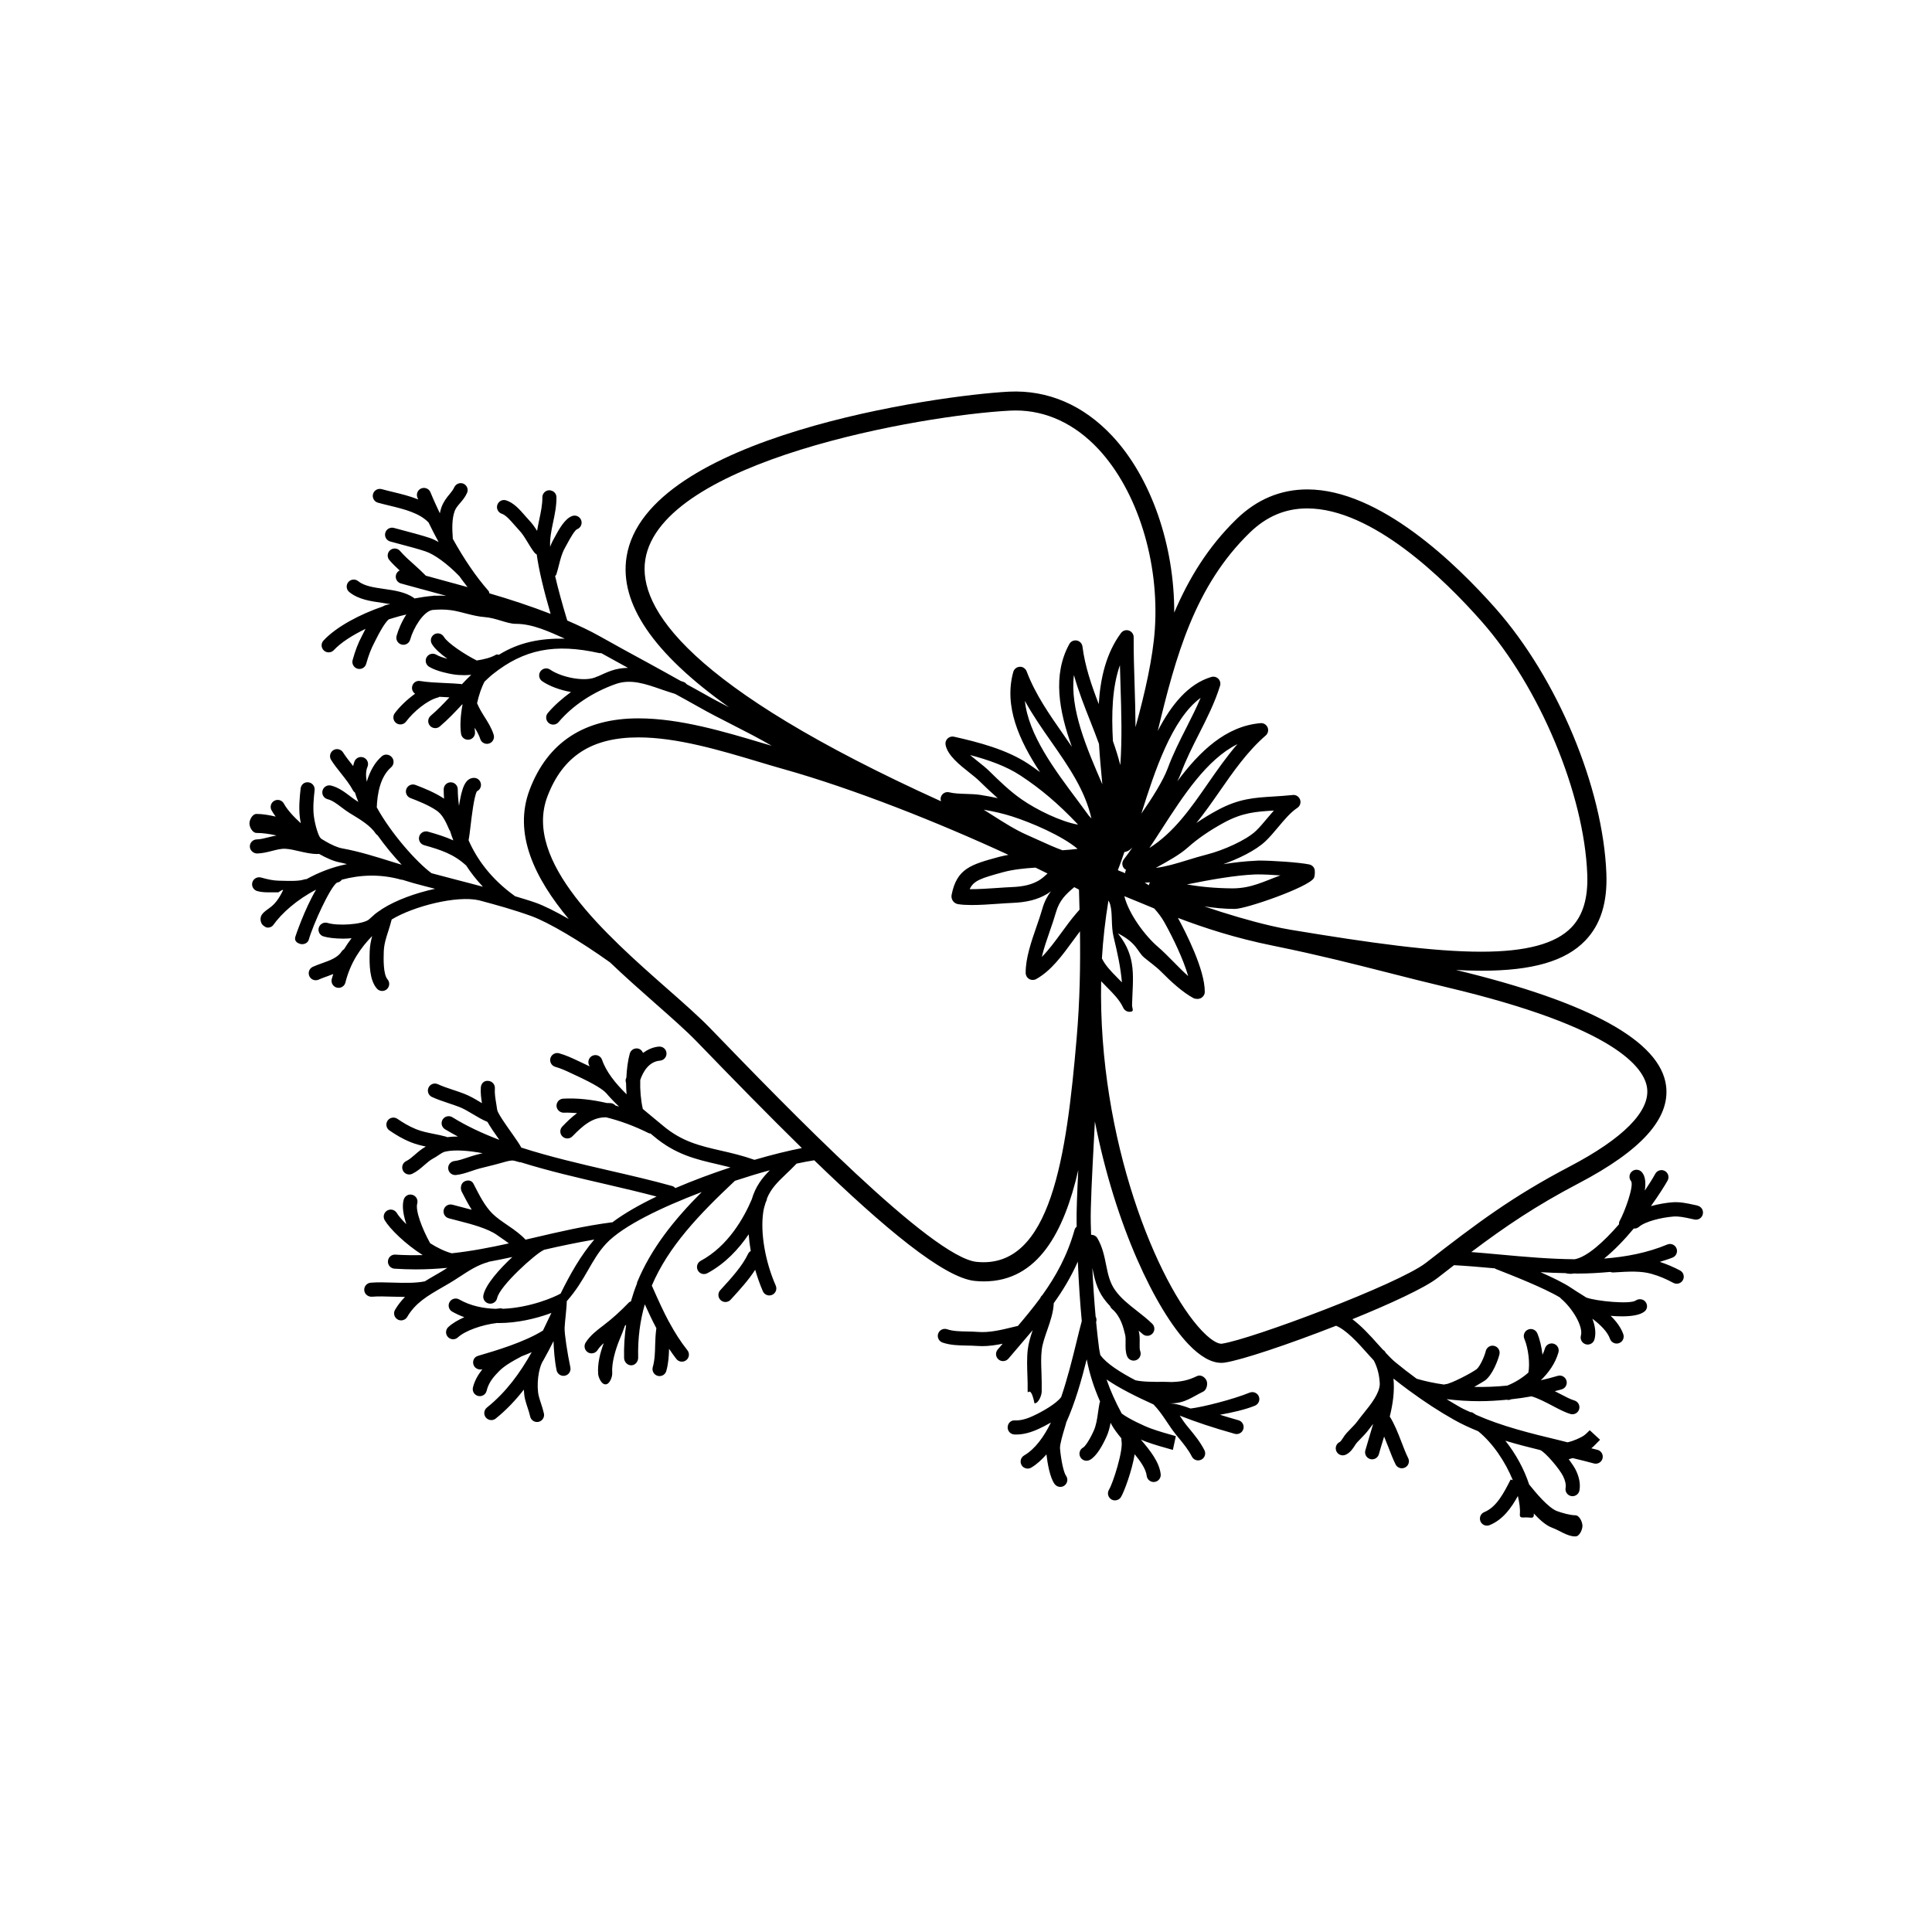 <?xml version="1.0" encoding="UTF-8"?>
<!-- Uploaded to: ICON Repo, www.iconrepo.com, Generator: ICON Repo Mixer Tools -->
<svg fill="#000000" width="800px" height="800px" version="1.1" viewBox="144 144 512 512" xmlns="http://www.w3.org/2000/svg">
 <path d="m593.84 463.48-0.918-0.195c-1.867-0.406-3.769-0.832-5.84-0.656-1.414 0.117-3.5 0.43-5.57 1.004 2.18-3.047 3.789-5.621 4.422-6.781 0.5-0.906 0.168-2.035-0.734-2.535-0.898-0.484-2.031-0.16-2.527 0.734-0.68 1.238-1.637 2.781-2.781 4.465 0.281-1.953 0.191-3.758-0.77-4.867-0.676-0.777-1.859-0.883-2.644-0.207-0.777 0.676-0.871 1.832-0.195 2.613 0.746 1.379-1.797 8.281-3.066 10.52-0.172 0.266-0.145 0.578-0.168 0.875-4.074 4.691-8.5 8.688-11.75 9.266-6.543-0.055-13.215-0.641-19.793-1.25-2.606-0.242-5.129-0.469-7.598-0.66 9.113-6.856 17.145-12.281 28.441-18.207 16.68-8.742 24.262-17.195 23.18-25.84-1.492-11.848-20.238-22.172-55.672-30.707 2.328 0.117 4.59 0.203 6.723 0.203 13.543 0 22.289-2.539 27.531-7.992 4.066-4.227 5.894-10.047 5.594-17.781-0.883-22.766-12.922-51.621-29.297-70.176-10.422-11.805-30.773-31.605-49.957-31.605-7.074 0-13.383 2.644-18.75 7.859-7.602 7.387-12.68 15.785-16.52 24.793 0.066-17.793-6.09-35.742-16.395-46.785-7.656-8.203-17.055-12.262-27.363-11.777-18.887 0.977-96.277 11.828-101.37 43.734-1.977 12.367 7.012 25.605 27.148 39.902-2.215-1.137-4.41-2.281-6.473-3.465-1.57-0.902-3.168-1.75-4.746-2.629-0.238-0.297-0.535-0.543-0.934-0.656-0.211-0.059-0.414-0.141-0.625-0.203-2.91-1.617-5.812-3.254-8.75-4.848-4.219-2.293-8.449-4.59-12.664-6.973-2.746-1.551-5.684-2.91-8.68-4.211-1.371-4.504-2.434-8.414-3.211-11.777 0.105-0.156 0.273-0.262 0.328-0.453 0.262-0.836 0.469-1.656 0.676-2.469 0.395-1.562 0.766-3.039 1.531-4.43l0.398-0.734c1.371-2.602 2.344-4.055 2.848-4.316 0.969-0.348 1.473-1.414 1.129-2.387-0.348-0.969-1.414-1.48-2.387-1.129-1.906 0.684-3.402 3.266-4.891 6.086l-0.363 0.684c-0.258 0.465-0.398 0.922-0.59 1.379-0.121-2 0.273-4.098 0.746-6.324 0.469-2.195 0.953-4.465 0.922-6.816-0.016-1.031-0.797-1.773-1.891-1.84-1.031 0.016-1.855 0.863-1.84 1.891 0.023 1.934-0.395 3.898-0.84 5.984-0.203 0.953-0.395 1.918-0.555 2.891-0.598-0.945-1.246-1.906-2.121-2.816-0.328-0.336-0.676-0.742-1.039-1.16-1.406-1.621-3.004-3.461-5.039-4.106-0.988-0.324-2.031 0.227-2.344 1.211-0.316 0.984 0.227 2.031 1.211 2.344 1.039 0.332 2.324 1.809 3.352 2.996 0.406 0.473 0.801 0.922 1.168 1.305 0.922 0.957 1.582 2.066 2.293 3.234 0.555 0.922 1.117 1.844 1.793 2.731 0.172 0.223 0.395 0.395 0.629 0.516 0.535 3.941 1.777 9.23 3.68 15.742-5.231-2.023-10.664-3.824-16.223-5.441-0.082-0.207-0.059-0.438-0.211-0.613-3.422-3.891-6.578-8.59-9.512-13.887 0-0.051 0.023-0.105 0.02-0.156-0.18-2.465-0.258-5.094 0.516-7.188 0.281-0.742 0.805-1.359 1.414-2.074 0.641-0.746 1.359-1.586 1.848-2.695 0.418-0.941-0.004-2.019-0.945-2.445-0.934-0.402-2.035 0.035-2.457 0.984-0.277 0.609-0.742 1.23-1.285 1.867-0.734 0.855-1.566 1.977-2.074 3.344-0.203 0.543-0.324 1.098-0.449 1.648-0.848-1.82-1.699-3.629-2.488-5.57-0.387-0.953-1.477-1.395-2.43-1.023-0.953 0.387-1.41 1.477-1.023 2.43 0.07 0.172 0.152 0.324 0.223 0.492-2.188-0.875-4.523-1.445-6.723-1.98-1.023-0.246-2.019-0.488-2.961-0.75-1.008-0.266-2.019 0.297-2.301 1.289-0.281 0.992 0.301 2.019 1.289 2.301 0.984 0.277 2.023 0.527 3.094 0.785 3.926 0.945 7.945 1.965 10.332 4.465 0.855 1.797 1.758 3.496 2.66 5.176-0.77-0.418-1.547-0.812-2.277-1.055-2.117-0.699-4.289-1.273-6.445-1.844-1.043-0.277-2.082-0.551-3.109-0.836-0.984-0.277-2.016 0.301-2.297 1.289-0.281 0.992 0.301 2.019 1.293 2.301 1.047 0.293 2.102 0.574 3.16 0.852 2.09 0.551 4.18 1.102 6.227 1.785 2.344 0.77 5.836 3.336 8.926 6.535 0.715 1.027 1.461 1.969 2.203 2.926-2.516-0.695-5.031-1.391-7.535-2.066-1.199-0.324-2.344-0.641-3.527-0.961-0.945-0.969-1.953-1.91-2.996-2.84-1.344-1.188-2.727-2.418-3.836-3.715-0.672-0.781-1.844-0.871-2.629-0.207-0.781 0.672-0.871 1.848-0.203 2.629 0.84 0.977 1.777 1.875 2.719 2.742-0.453 0.227-0.816 0.625-0.961 1.148-0.281 0.992 0.301 2.019 1.289 2.301 1.605 0.453 3.301 0.902 4.957 1.352 0.141 0.07 0.297 0.098 0.449 0.121 1.266 0.344 2.484 0.684 3.769 1.027 0.945 0.25 1.895 0.516 2.836 0.766-0.977-0.055-1.941-0.066-2.867-0.012-0.047-0.004-0.086-0.031-0.133-0.035-0.207-0.004-0.387 0.059-0.586 0.07-1.633 0.137-3.234 0.383-4.832 0.684-0.059-0.051-0.098-0.117-0.156-0.16-2.246-1.559-5.129-1.969-7.906-2.367-2.695-0.387-5.246-0.75-6.852-2.062-0.789-0.645-1.977-0.527-2.625 0.266-0.648 0.801-0.527 1.977 0.273 2.625 2.41 1.965 5.594 2.418 8.676 2.856 0.742 0.105 1.465 0.215 2.168 0.344-0.066 0.02-0.133 0.039-0.203 0.059-0.609 0.059-1.199 0.223-1.75 0.555-5.898 2.019-12.234 5.285-15.723 9.035-0.707 0.754-0.664 1.934 0.098 2.637 0.359 0.332 0.812 0.5 1.27 0.5 0.5 0 0.996-0.203 1.367-0.594 1.895-2.035 4.992-3.988 8.398-5.637-0.215 0.418-0.418 0.82-0.605 1.195l-0.363 0.719c-1.008 1.906-1.719 3.742-2.445 6.34-0.281 0.992 0.301 2.019 1.289 2.301 0.172 0.047 0.336 0.07 0.508 0.07 0.816 0 1.566-0.535 1.793-1.359 0.656-2.324 1.281-3.949 2.156-5.613l0.395-0.781c1.75-3.481 2.812-4.867 3.441-5.394 0.422-0.145 0.832-0.258 1.25-0.383 0.023-0.004 0.051-0.016 0.074-0.02 1.152-0.352 2.266-0.656 3.32-0.883-1.254 1.945-2.133 4.074-2.574 5.656-0.281 0.992 0.301 2.019 1.289 2.301 0.172 0.047 0.336 0.07 0.508 0.07 0.816 0 1.566-0.535 1.793-1.359 0.891-3.176 3.477-7.379 5.824-7.856 1.637-0.16 3.281-0.191 5.043 0.051 2.711 0.371 5.828 1.605 8.863 1.82 3.047 0.223 5.949 1.789 8.219 1.789h0.039c4.508 0 8.863 2.09 13 3.926-6.457-0.105-12.07 0.934-17.441 4.258-0.266 0.023-0.527-0.16-0.77-0.016-1.406 0.836-3.254 1.25-5.125 1.551-3.047-1.523-7.707-4.574-8.688-6.242-0.52-0.891-1.652-1.223-2.555-0.699-0.887 0.52-1.184 1.648-0.664 2.535 0.762 1.309 2.367 2.684 4.125 3.945-1.113-0.281-2.211-0.645-2.918-1.066-0.875-0.527-2.019-0.258-2.562 0.629-0.527 0.883-0.246 2.023 0.637 2.559 2.039 1.234 5.367 1.848 6.344 2.004 0.891 0.145 1.906 0.223 2.984 0.223 0.59 0 1.215-0.055 1.832-0.102-0.855 0.832-1.684 1.668-2.488 2.519-0.09-0.02-0.168-0.07-0.262-0.082-1.234-0.117-2.641-0.18-4.106-0.246-2.281-0.102-4.641-0.207-6.672-0.539-1.066-0.191-1.98 0.523-2.144 1.535-0.121 0.734 0.215 1.438 0.797 1.832-2.16 1.547-4.106 3.441-5.391 5.164-0.613 0.828-0.441 1.996 0.379 2.609 0.332 0.246 0.73 0.367 1.117 0.367 0.562 0 1.129-0.258 1.496-0.75 1.93-2.59 5.617-5.684 8.453-6.387 0.145-0.035 0.262-0.117 0.387-0.188 0.473 0.023 0.945 0.055 1.41 0.074 0.441 0.02 0.816 0.055 1.246 0.074-1.602 1.719-3.203 3.375-4.961 4.871-0.785 0.664-0.887 1.844-0.215 2.629 0.367 0.434 0.898 0.656 1.422 0.656 0.43 0 0.855-0.145 1.203-0.441 2.176-1.844 4.106-3.894 5.984-5.91 0.012 0.051 0 0.102 0.016 0.145 0 0.004 0.004 0.012 0.012 0.016-0.523 2.836-0.691 5.621-0.383 7.68 0.137 0.926 0.938 1.586 1.844 1.586 0.09 0 0.18-0.004 0.277-0.02 1.02-0.152 1.723-1.098 1.57-2.121-0.047-0.312-0.055-0.68-0.074-1.039 0.609 0.996 1.168 1.977 1.465 2.949 0.246 0.805 0.984 1.32 1.785 1.32 0.18 0 0.363-0.023 0.543-0.082 0.984-0.301 1.543-1.344 1.238-2.328-0.551-1.793-1.551-3.367-2.516-4.887-0.742-1.176-1.402-2.309-1.883-3.473 0.469-2.117 1.148-4.16 1.984-5.727 0.711-0.648 1.387-1.336 2.152-1.941 8.293-6.613 16.465-8.246 28.238-5.613 0.176 0.035 0.344 0.016 0.52 0.004 2.367 1.32 4.731 2.621 7.098 3.91-1.473 0.023-2.961 0.23-4.488 0.77-1.184 0.418-2.309 0.945-3.441 1.461-0.102 0.035-0.203 0.039-0.297 0.09-2.918 1.535-9.352 0.246-12.391-1.848-0.836-0.586-2-0.379-2.594 0.473-0.586 0.848-0.371 2.012 0.48 2.594 1.797 1.246 4.648 2.344 7.629 2.863-2.301 1.684-4.418 3.527-6.144 5.57-0.664 0.785-0.559 1.965 0.227 2.629 0.348 0.297 0.777 0.438 1.199 0.438 0.527 0 1.059-0.223 1.426-0.66 3.672-4.352 9.047-7.941 15.145-10.098 3.981-1.402 7.82-0.066 12.277 1.492 1.137 0.395 2.297 0.766 3.465 1.129 1.98 1.098 3.977 2.16 5.941 3.289 2.984 1.707 6.172 3.332 9.406 4.977 3.441 1.75 6.926 3.547 10.273 5.488-0.73-0.215-1.402-0.406-2.152-0.629-10.402-3.113-22.191-6.644-33.191-6.644-14.344 0-24.035 6.34-28.805 18.844-4.469 11.703 1.328 23.512 10.332 34.324-3.438-1.969-6.488-3.496-8.707-4.293-1.805-0.648-3.688-1.168-5.543-1.75-0.023-0.02-0.039-0.047-0.066-0.066-6.352-4.57-10.051-9.809-12.219-14.746 0.156-0.777 0.324-2.098 0.508-3.684 0.281-2.414 0.926-7.93 1.691-9.301 0.707-0.324 1.152-1.066 1.074-1.883-0.105-1.023-0.984-1.777-2.047-1.668-2.106 0.215-3.012 2.516-3.769 7.41-0.211-1.617-0.328-3.129-0.328-4.379 0-1.031-0.836-1.863-1.863-1.863h-0.004c-1.027 0-1.859 0.84-1.859 1.867 0 0.75 0.035 1.586 0.098 2.465-2.344-1.566-5.281-2.766-7.586-3.637-0.953-0.367-2.035 0.121-2.41 1.082-0.363 0.961 0.121 2.039 1.09 2.402 2.133 0.805 4.832 1.898 6.863 3.266 1.586 1.062 2.438 2.836 3.465 5.219 0.035 0.074 0.105 0.105 0.145 0.176 0.258 0.836 0.551 1.688 0.887 2.555-2.102-0.957-4.312-1.641-6.746-2.324-0.977-0.266-2.016 0.297-2.297 1.289s0.301 2.019 1.293 2.301c4.445 1.25 7.844 2.363 11.109 5.356 0.012 0.004 0.02 0.004 0.031 0.012 1.223 1.895 2.691 3.789 4.449 5.637-0.039-0.012-0.086-0.012-0.121-0.02-2.281-0.605-4.57-1.223-6.82-1.793-2.242-0.57-4.453-1.168-6.672-1.758-3.977-2.934-10.695-10.5-14.516-17.453 0.141-3.637 0.922-8.133 3.805-10.617 0.777-0.676 0.867-1.891 0.191-2.672-0.672-0.781-1.844-0.941-2.629-0.273-1.867 1.613-3.168 3.91-4.016 6.769-0.281-1.508-0.277-2.863 0.188-3.949 0.402-0.945-0.035-2.047-0.984-2.449-0.945-0.406-2.039 0.031-2.449 0.984-0.172 0.402-0.258 0.84-0.363 1.266-0.086-0.105-0.168-0.223-0.25-0.328-0.867-1.09-1.723-2.168-2.434-3.301-0.559-0.871-1.734-1.125-2.574-0.578-0.871 0.551-1.133 1.703-0.586 2.574 0.785 1.246 1.723 2.43 2.672 3.621 1.195 1.512 2.328 2.941 3.164 4.523 0.117 0.215 0.309 0.363 0.488 0.516 0.246 0.812 0.543 1.633 0.891 2.465l-0.379-0.23c-0.613-0.379-1.219-0.84-1.832-1.305-1.43-1.082-3.059-2.312-5.031-2.797-0.988-0.246-2.012 0.367-2.254 1.367-0.246 0.996 0.363 2.012 1.367 2.254 1.223 0.301 2.414 1.199 3.672 2.152 0.715 0.539 1.414 1.066 2.125 1.5l0.863 0.523c2 1.219 4.746 2.887 6.074 4.934 0.125 0.195 0.312 0.316 0.488 0.449 2.031 2.852 4.277 5.551 6.402 7.805-0.754-0.238-1.512-0.449-2.273-0.691-4.418-1.387-8.984-2.828-13.543-3.652-1.219-0.223-2.781-0.934-4.438-1.891-0.105-0.09-0.227-0.145-0.344-0.211-0.246-0.145-0.488-0.289-0.73-0.441-0.074-0.07-0.117-0.156-0.203-0.215-0.52-0.492-1.449-3.356-1.758-5.871-0.262-2.098-0.039-4.613 0.211-6.801 0.109-1.023-0.621-1.949-1.641-2.066-1.098-0.141-1.949 0.621-2.066 1.641-0.277 2.41-0.516 5.199-0.203 7.684 0.012 0.074 0.09 0.684 0.246 1.516-1.965-1.777-3.633-3.633-4.484-5.203-0.488-0.91-1.617-1.246-2.527-0.75-0.906 0.492-1.238 1.621-0.746 2.527 0.293 0.535 0.691 1.098 1.102 1.668-1.84-0.438-3.613-0.703-5.004-0.703h-0.105c-1.027 0-1.855 1.508-1.844 2.539 0.012 1.02 0.844 2.496 1.867 2.496h0.102c1.426 0 3.352 0.246 5.211 0.672-0.754 0.137-1.484 0.312-2.16 0.484-1.082 0.273-2.109 0.535-3.098 0.559-1.031 0.023-1.844 0.883-1.82 1.91 0.023 1.027 0.969 1.805 1.91 1.82 1.41-0.035 2.691-0.359 3.93-0.672 1.293-0.328 2.504-0.672 3.754-0.562 1.059 0.066 2.231 0.348 3.422 0.621 1.613 0.371 3.269 0.75 4.848 0.75 0.16 0 0.316-0.023 0.473-0.031 1.98 1.117 3.879 1.949 5.43 2.238 0.648 0.117 1.316 0.324 1.969 0.469-3.91 0.785-7.516 2.215-10.715 3.981-0.188 0.004-0.371 0.012-0.559 0.074-1.391 0.488-3.828 0.418-5.777 0.363l-1.062-0.023c-1.473-0.031-2.926-0.359-4.664-0.84-0.973-0.266-2.016 0.301-2.297 1.293-0.277 0.992 0.301 2.019 1.293 2.297 1.738 0.488 3.621 0.301 5.594 0.336l1.012-0.621h0.277c-2.379 5.039-4.301 4.648-5.652 6.539-0.598 0.84-0.406 2.328 0.434 2.926 0.324 0.23 0.707 0.508 1.082 0.508 0.578 0 1.152-0.191 1.516-0.699 2.238-3.133 6.238-6.715 11.348-9.367-3.059 5.125-5.481 12.383-5.512 12.5-0.277 0.992 0.301 1.602 1.293 1.879 0.168 0.047 0.332 0.074 0.504 0.074 0.816 0 1.566-0.43 1.793-1.254 1.055-3.754 5.586-13.809 7.453-15.07 0.574-0.059 0.992-0.359 1.293-0.766 4.793-1.293 10.148-1.566 15.73 0 0.105 0.031 0.203 0.012 0.309 0.023 0.984 0.297 1.977 0.621 2.949 0.891 1.879 0.527 3.805 1.008 5.715 1.5-5.246 1.129-10.43 3.062-13.863 5.25-0.188 0.086-0.348 0.203-0.5 0.348-0.492 0.332-1.039 0.66-1.438 0.996-0.605 0.516-1.215 1.055-1.824 1.617-1.859 1.281-8.148 1.676-10.855 0.84-0.969-0.301-2.023 0.246-2.332 1.23-0.309 0.984 0.246 2.031 1.23 2.332 1.152 0.359 3.113 0.598 5.285 0.598 0.707 0 1.438-0.055 2.168-0.109-0.699 0.906-1.367 1.867-1.988 2.906-0.242 0.145-0.465 0.328-0.625 0.586-1.039 1.637-3.062 2.363-5.211 3.133-0.848 0.301-1.672 0.605-2.434 0.945-0.941 0.422-1.359 1.531-0.934 2.469 0.312 0.691 0.988 1.098 1.699 1.098 0.258 0 0.523-0.051 0.766-0.168 0.68-0.309 1.41-0.57 2.16-0.836 0.559-0.203 1.145-0.418 1.719-0.645-0.133 0.449-0.293 0.871-0.406 1.344-0.25 1.004 0.359 2.012 1.359 2.262 0.152 0.035 0.309 0.055 0.453 0.055 0.836 0 1.598-0.562 1.809-1.41 1.344-5.387 4.098-9.254 7.09-12.324-0.336 1.27-0.609 2.606-0.656 4.102-0.105 3.559-0.055 7.535 1.895 9.812 0.367 0.43 0.891 0.648 1.414 0.648 0.43 0 0.863-0.145 1.215-0.449 0.781-0.672 0.871-1.848 0.203-2.629-1.176-1.371-1.055-5.512-0.996-7.336 0.059-1.984 0.645-3.773 1.266-5.668 0.301-0.926 0.574-1.891 0.832-2.863 5.758-3.496 17.211-6.43 23.121-5.09 4.695 1.246 9.387 2.559 13.859 4.176 4.465 1.598 12.957 6.606 20.867 12.27 4.004 3.812 8.086 7.43 11.875 10.766 4.254 3.75 8.273 7.285 11.125 10.23 9.438 9.758 18.906 19.453 27.855 28.223-3.633 0.707-7.926 1.762-12.551 3.117-3.203-1.129-6.121-1.805-8.934-2.449-5.535-1.27-10.312-2.367-15.359-6.629l-2.414-2c-0.938-0.766-1.91-1.578-2.891-2.402-0.543-2.422-0.762-5.094-0.68-7.684 0.715-2.074 2.215-4.875 5.246-5.125 1.023-0.086 1.789-0.984 1.707-2.012-0.082-1.027-0.918-1.77-2.012-1.707-1.578 0.125-2.953 0.777-4.211 1.672-0.207-0.523-0.613-0.969-1.203-1.133-0.973-0.266-2.019 0.301-2.297 1.293-0.527 1.906-0.797 4.109-0.906 6.379-0.039 0.133-0.105 0.223-0.141 0.352-0.105 0.367-0.059 0.73 0.055 1.066-0.012 1.008 0.074 2.012 0.145 3.012-2.887-2.832-5.391-5.894-6.5-9.133-0.332-0.973-1.391-1.492-2.371-1.16-0.973 0.332-1.492 1.391-1.16 2.367 0.059 0.176 0.156 0.344 0.223 0.52-0.777-0.383-1.551-0.746-2.246-1.066l-0.957-0.449c-1.559-0.734-3.027-1.426-4.875-1.949-0.973-0.277-2.019 0.301-2.301 1.289-0.281 0.992 0.301 2.019 1.289 2.301 1.559 0.438 2.828 1.039 4.301 1.734l0.988 0.465c5.496 2.523 7.453 3.949 8.133 4.707 0.012 0.012 0.031 0.016 0.039 0.023 1.066 1.254 2.227 2.457 3.441 3.613-0.316-0.098-0.641-0.203-0.957-0.293-0.297-0.324-0.691-0.559-1.152-0.621-0.379-0.047-0.73-0.02-1.094-0.031-4.035-0.941-7.965-1.359-11.598-1.164-1.027 0.051-1.82 0.926-1.773 1.953 0.055 1.027 0.984 1.809 1.961 1.77 1.125-0.055 2.312 0.039 3.488 0.105-1.559 1.148-2.856 2.457-3.918 3.559-0.719 0.742-0.699 1.918 0.039 2.637 0.363 0.352 0.832 0.523 1.301 0.523 0.488 0 0.973-0.191 1.34-0.562 2.836-2.922 5.356-5.082 8.934-5.039 3.715 0.918 7.523 2.316 11.262 4.188 0.16 0.082 0.332 0.086 0.504 0.117l0.887 0.734c5.742 4.84 11.176 6.09 16.93 7.418 1.102 0.25 2.231 0.523 3.371 0.812-4.902 1.613-9.898 3.473-14.605 5.488-0.223-0.242-0.492-0.449-0.832-0.543-5.266-1.477-10.762-2.746-16.582-4.086-7.879-1.812-15.887-3.684-23.418-6.106-0.488-0.918-1.285-2.09-2.578-3.91-1.281-1.797-3.664-5.148-3.812-6.098-0.082-0.574-0.172-1.145-0.262-1.703-0.23-1.375-0.441-2.676-0.348-3.965 0.074-1.027-0.695-1.918-1.723-1.996-1.16-0.145-1.918 0.699-1.996 1.723-0.105 1.484 0.082 2.848 0.293 4.176-0.137-0.086-0.273-0.156-0.406-0.242-1.32-0.797-2.68-1.617-4.238-2.223-0.957-0.379-1.965-0.711-2.977-1.047-1.375-0.457-2.777-0.922-4.062-1.512-0.945-0.441-2.039-0.023-2.473 0.91-0.434 0.938-0.023 2.047 0.91 2.473 1.406 0.648 2.934 1.164 4.445 1.668 0.953 0.316 1.898 0.629 2.801 0.984 1.258 0.492 2.422 1.199 3.668 1.945 1.188 0.715 2.43 1.438 3.797 2.016 0.734 1.305 1.797 2.863 3.141 4.75-4.438-1.691-8.652-3.633-12.445-5.992-0.863-0.535-2.019-0.277-2.57 0.598-0.543 0.871-0.277 2.023 0.598 2.57 1.113 0.691 2.281 1.316 3.449 1.945-0.996-0.004-1.953 0.055-2.863 0.172-0.09-0.035-0.156-0.102-0.25-0.125-1.102-0.309-2.211-0.535-3.32-0.754-1.633-0.328-3.176-0.641-4.613-1.219-2.004-0.805-3.594-1.809-5.004-2.769-0.855-0.586-2.012-0.367-2.594 0.488-0.578 0.852-0.363 2.012 0.488 2.59 1.586 1.082 3.379 2.211 5.719 3.148 1.309 0.523 2.625 0.84 3.926 1.125-1.094 0.605-1.98 1.355-2.828 2.098-0.797 0.695-1.551 1.355-2.387 1.762-0.926 0.453-1.309 1.57-0.852 2.5 0.316 0.66 0.984 1.043 1.672 1.043 0.277 0 0.555-0.059 0.82-0.191 1.281-0.629 2.254-1.48 3.199-2.309 0.754-0.66 1.473-1.285 2.258-1.703 0.539-0.289 1.023-0.605 1.492-0.922 0.676-0.457 1.211-0.816 1.832-0.953 2.656-0.57 6.289-0.215 9.844 0.438l-1.684 0.422c-0.73 0.188-1.512 0.449-2.312 0.719-1.203 0.406-2.453 0.832-3.445 0.926-1.023 0.102-1.777 1.008-1.676 2.031 0.09 0.969 0.902 1.688 1.855 1.688 0.055 0 0.117 0 0.176-0.004 1.422-0.137 2.875-0.629 4.293-1.109 0.707-0.242 1.395-0.48 2.035-0.641l1.812-0.453c1.258-0.312 2.555-0.629 3.797-0.984l0.539-0.152c0.828-0.238 2.223-0.637 2.801-0.473 0.055 0.016 0.105 0 0.16 0.012 0.488 0.137 0.977 0.273 1.391 0.387 0.117 0.031 0.227 0.016 0.344 0.023 7.367 2.309 15.113 4.098 22.73 5.856 4.644 1.074 9.035 2.117 13.281 3.234-4.586 2.191-8.613 4.508-11.734 6.848-0.055 0-0.105-0.02-0.16-0.012-7.203 0.938-13.984 2.523-20.551 4.062-0.762 0.176-1.516 0.352-2.273 0.527-1.219-1.32-2.836-2.516-4.637-3.738-1.531-1.043-3.109-2.121-4.168-3.188-1.977-1.98-3.402-4.769-4.781-7.477l-0.215-0.418c-0.473-0.922-1.496-1.066-2.402-0.605-0.922 0.469-1.176 1.797-0.707 2.719 0.82 1.605 1.672 3.238 2.648 4.785-0.887-0.238-1.773-0.473-2.606-0.684-0.91-0.23-1.762-0.441-2.504-0.656-0.984-0.266-2.016 0.297-2.297 1.289s0.301 2.019 1.293 2.301c0.766 0.215 1.648 0.438 2.594 0.68 3.387 0.855 7.789 2.035 10.219 3.758 0.277 0.191 0.539 0.387 0.816 0.574 0.801 0.543 1.602 1.098 2.332 1.648-4.984 1.102-9.965 2.066-15.145 2.625-1.875-0.516-3.836-1.465-5.719-2.664-2.09-3.769-3.961-8.613-3.426-10.535 0.277-0.992-0.301-2.019-1.293-2.297-1.02-0.297-2.019 0.309-2.297 1.293-0.504 1.805-0.055 4.188 0.699 6.492-1.18-1.168-2.086-2.231-2.527-2.969-0.535-0.891-1.688-1.164-2.559-0.641-0.887 0.527-1.168 1.676-0.641 2.559 1.391 2.324 5.453 6.309 10.066 9.238-2.348 0.051-4.734 0.035-7.227-0.125-1.043-0.086-1.918 0.711-1.984 1.738-0.07 1.027 0.711 1.918 1.738 1.988 1.91 0.125 3.785 0.188 5.621 0.188 2.871 0 5.664-0.152 8.387-0.406-0.465 0.293-0.918 0.594-1.387 0.875l-1.797 1.047c-0.934 0.535-1.859 1.078-2.785 1.652-2.445 0.492-5.445 0.43-8.379 0.336-2.121-0.07-4.137-0.125-5.969 0.023-1.027 0.086-1.789 0.988-1.707 2.012 0.09 1.023 0.988 1.742 2.012 1.707 1.629-0.137 3.535-0.082 5.551-0.016 1.074 0.031 2.156 0.059 3.234 0.066-0.961 0.996-1.867 2.098-2.637 3.414-0.52 0.891-0.215 2.031 0.676 2.551 0.297 0.172 0.621 0.25 0.941 0.25 0.641 0 1.266-0.332 1.613-0.926 2.172-3.723 5.481-5.633 9.32-7.844l1.832-1.066c0.984-0.578 1.934-1.199 2.871-1.812 2.414-1.57 4.684-3.055 7.391-3.789 0.07-0.02 0.117-0.066 0.188-0.098 2.109-0.398 4.207-0.805 6.262-1.258-3.523 3.269-7.098 7.32-7.684 10.121-0.211 1.008 0.434 1.996 1.441 2.207 0.133 0.023 0.262 0.039 0.383 0.039 0.867 0 1.641-0.605 1.824-1.48 0.68-3.254 10.188-11.789 12.293-12.707 0.047-0.02 0.074-0.059 0.117-0.086 4.324-1.008 8.777-1.93 13.332-2.719-3.629 4.266-6.422 9.215-8.914 14.305-1.598 0.938-8.098 3.758-15.301 4.039-0.25-0.098-0.516-0.145-0.781-0.109-0.359 0.023-0.742 0.074-1.125 0.121-3.293-0.098-6.656-0.77-9.688-2.488-0.883-0.5-2.031-0.203-2.543 0.699-0.508 0.898-0.191 2.035 0.707 2.539 1.047 0.594 2.121 1.074 3.203 1.473-1.656 0.73-3.148 1.598-4.242 2.606-0.754 0.699-0.805 1.879-0.105 2.637 0.367 0.398 0.871 0.598 1.371 0.598 0.453 0 0.906-0.16 1.266-0.492 1.914-1.762 6.309-3.336 10.379-3.824 0.137 0 0.281 0.02 0.418 0.02 5.148 0 9.906-1.254 13.043-2.336 0.359-0.121 0.625-0.238 0.953-0.359-0.734 1.562-1.48 3.125-2.242 4.684-5.004 3.098-12.242 5.25-17.242 6.715-0.988 0.289-1.477 1.305-1.184 2.293 0.238 0.812 1.027 1.32 1.844 1.32 0.176 0 0.352-0.023 0.527-0.074-1.195 1.531-2.066 3.059-2.5 4.816-0.246 1.004 0.359 2.012 1.367 2.262 0.145 0.035 0.301 0.055 0.449 0.055 0.836 0 1.598-0.562 1.809-1.414 0.387-1.57 1.129-2.863 2.465-4.324 1.223-1.34 2.191-2.398 6.621-4.715 0.035-0.016 0.051-0.047 0.082-0.066 0.941-0.359 1.863-0.734 2.781-1.137-3.047 5.422-6.707 10.539-11.871 14.676-0.801 0.645-0.938 1.82-0.293 2.625 0.367 0.457 0.91 0.699 1.457 0.699 0.406 0 0.82-0.133 1.164-0.406 2.906-2.332 5.324-4.934 7.457-7.672 0.055 0.887 0.133 1.758 0.309 2.492 0.18 0.762 0.434 1.535 0.691 2.309 0.25 0.766 0.508 1.535 0.672 2.309 0.191 0.871 0.961 1.473 1.824 1.473 0.125 0 0.262-0.012 0.395-0.039 1.008-0.215 1.648-1.211 1.43-2.215-0.191-0.891-0.484-1.785-0.777-2.68-0.223-0.676-0.441-1.355-0.605-2.004-0.605-2.609-0.188-7.316 1.266-9.465 0.004-0.004 0.004-0.012 0.012-0.02 0.938-1.652 1.809-3.332 2.648-5.019 0.082 2.316 0.293 5.25 0.816 7.734 0.188 0.875 0.961 1.477 1.824 1.477 0.125 0 0.258-0.012 0.387-0.039 1.008-0.211 1.648-1.203 1.438-2.211-0.789-3.715-1.598-9.004-1.527-10.488 0.07-1.66 0.57-5.34 0.57-7.035v-0.012c5.039-5.684 6.414-10.984 10.484-15.305 4.445-4.711 14.727-9.602 25.297-13.629-7.379 7.387-13.441 14.973-17.156 23.996-0.035 0.074 0.031 0.141 0 0.223-0.629 1.551-1.152 3.141-1.629 4.785-0.16 0.086-0.328 0.074-0.465 0.211-2.422 2.492-4.394 4.277-6.609 5.969l-0.43 0.332c-1.613 1.23-3.281 2.5-4.481 4.379-0.555 0.867-0.301 2.019 0.57 2.574 0.312 0.203 0.66 0.293 1.004 0.293 0.613 0 1.215-0.301 1.57-0.863 0.438-0.68 1.008-1.281 1.648-1.848-0.938 2.543-1.688 5.359-1.48 8.176 0.078 0.977 0.898 2.738 1.867 2.738h0.133c1.027 0 1.797-1.965 1.727-2.992-0.195-2.691 0.867-6.258 1.988-8.977 0.469-1.137 0.938-2.238 1.32-3.387 0.012-0.031 0.004-0.066 0.012-0.098 0.121-0.105 0.246-0.207 0.363-0.316-0.406 2.785-0.613 5.699-0.539 8.797 0.023 1.012 0.855 1.934 1.863 1.934h0.047c1.027 0 1.844-0.984 1.82-2.016-0.121-5.176 0.516-9.84 1.762-14.148 0.988 2.18 1.977 4.297 3.059 6.332-0.211 1.535-0.281 3.019-0.316 4.438-0.047 2.019-0.086 3.93-0.637 5.879-0.281 0.992 0.301 2.019 1.289 2.301 0.172 0.047 0.336 0.07 0.508 0.07 0.816 0 1.566-0.535 1.793-1.359 0.578-2.066 0.68-3.996 0.73-5.875 0.625 0.902 1.219 1.797 1.941 2.707 0.367 0.465 0.918 0.707 1.461 0.707 0.406 0 0.816-0.133 1.16-0.406 0.805-0.641 0.941-1.812 0.301-2.621-1.848-2.324-3.305-4.664-4.625-7.074-0.07-0.152-0.141-0.293-0.246-0.418-1.484-2.766-2.781-5.637-4.156-8.73l-0.406-0.918c4.398-10.328 12.438-18.758 22.027-27.766 3.18-1.047 6.301-1.996 9.25-2.797-2.051 2.066-3.785 4.277-4.793 7.723-2.055 4.836-6.238 12.363-13.527 16.281-0.91 0.488-1.25 1.617-0.762 2.523 0.332 0.629 0.977 0.984 1.641 0.984 0.301 0 0.598-0.07 0.883-0.223 4.785-2.574 8.34-6.457 10.953-10.309 0.105 1.48 0.293 2.957 0.551 4.41-0.297 0.188-0.555 0.43-0.715 0.77-1.473 3.188-4.566 6.57-7.055 9.285l-0.316 0.348c-0.695 0.762-0.641 1.941 0.117 2.637 0.359 0.328 0.805 0.488 1.258 0.488 0.508 0 1.008-0.207 1.375-0.605l0.316-0.348c2.019-2.207 4.414-4.828 6.195-7.586 0.609 2.082 1.309 4.027 2.035 5.688 0.309 0.699 0.988 1.113 1.707 1.113 0.25 0 0.508-0.051 0.746-0.156 0.945-0.414 1.371-1.512 0.957-2.457-2.82-6.418-4.117-14.066-3.309-19.48 0.137-0.945 0.371-1.703 0.609-2.457 0.098-0.23 0.215-0.5 0.301-0.719 0.059-0.145 0.059-0.301 0.082-0.449 1.066-2.606 2.762-4.277 5.031-6.445 0.891-0.848 1.84-1.754 2.812-2.777 1.719-0.371 3.258-0.66 4.676-0.883 18.414 17.816 34.289 31.129 42.531 31.973 0.828 0.086 1.637 0.125 2.418 0.125h0.004c14.375 0 21.277-13.168 25.02-29.504-0.293 5.906-0.508 11.25-0.438 14.234 0.004 0.258 0.016 0.492 0.02 0.746-0.25 0.227-0.469 0.5-0.562 0.852-1.93 6.852-4.918 12.242-8.508 17.262-0.258 0.223-0.465 0.488-0.574 0.812-1.844 2.508-3.848 4.949-5.961 7.426-0.059 0.012-0.117-0.004-0.176 0.012l-1.066 0.258c-3.258 0.797-6.375 1.551-9.445 1.285-0.875-0.07-1.789-0.086-2.715-0.105-1.863-0.031-3.793-0.066-5.332-0.594-0.984-0.336-2.035 0.188-2.371 1.16-0.336 0.973 0.188 2.035 1.16 2.367 2.09 0.719 4.316 0.754 6.473 0.797 0.848 0.016 1.688 0.023 2.481 0.09 0.523 0.039 1.039 0.059 1.551 0.059 1.855 0 3.656-0.277 5.426-0.637l-1.316 1.543c-0.664 0.785-0.562 1.965 0.223 2.625 0.352 0.297 0.777 0.438 1.203 0.438 0.527 0 1.059-0.223 1.426-0.66l3.074-3.602c1.133-1.316 2.242-2.625 3.344-3.934-0.57 1.699-1.109 3.465-1.301 5.129-0.258 2.195-0.172 4.664-0.098 6.746 0.051 1.238 0.098 3.109 0.066 4.328-0.023 1.027 0.785-1.863 1.812 3.176h0.051c1.008 0 1.84-2.066 1.863-3.078 0.035-1.301-0.016-3.875-0.066-5.195-0.082-2.023-0.152-3.941 0.074-5.856 0.188-1.633 0.816-3.43 1.484-5.34 0.816-2.336 1.617-4.727 1.703-7.07 2.414-3.359 4.578-6.961 6.379-11.008 0.25 5.793 0.594 10.953 1.047 15.754-0.469 1.723-0.941 3.633-1.445 5.715-1.094 4.484-2.379 9.633-4.031 14.465-0.023 0.031-0.059 0.039-0.086 0.074-1.254 1.656-4.699 3.652-7.269 4.852-1.859 0.875-3.445 1.273-4.852 1.219-1.109-0.102-1.906 0.742-1.961 1.77-0.051 1.027 0.734 1.906 1.773 1.961 0.168 0.012 0.332 0.012 0.508 0.012 1.863 0 3.875-0.52 6.121-1.578 0.594-0.281 1.758-0.852 3.066-1.602-1.898 3.863-4.211 7.031-7.109 8.73-0.891 0.523-1.188 1.664-0.672 2.555 0.344 0.594 0.969 0.922 1.605 0.922 0.316 0 0.645-0.082 0.941-0.25 1.5-0.875 2.816-2.125 4.047-3.512 0.266 2.238 0.875 6.074 2.156 7.844 0.363 0.504 0.938 0.77 1.512 0.77 0.379 0 0.762-0.109 1.094-0.352 0.836-0.605 1.023-1.77 0.418-2.606-0.605-0.84-1.309-4.027-1.586-7.246-0.09-1.012 0.828-4.051 1.27-5.512l0.336-1.152c0.016-0.047 0-0.09 0.012-0.137 2.371-5.266 4.074-11.262 5.445-16.762 0.016 0.039 0.031 0.082 0.047 0.117 0.691 3.598 1.84 7.262 3.516 11.047-0.047 0.105-0.105 0.203-0.133 0.316-0.172 0.863-0.297 1.719-0.414 2.562-0.246 1.742-0.484 3.391-1.16 4.887-1.195 2.641-2.336 4.156-2.762 4.394-0.918 0.48-1.266 1.605-0.785 2.519 0.332 0.637 0.984 0.996 1.652 0.996 0.297 0 0.59-0.07 0.867-0.211 1.777-0.934 3.387-3.863 4.422-6.152 0.562-1.238 0.863-2.473 1.094-3.703 0.109 0.211 0.195 0.406 0.316 0.613 0.664 1.18 1.57 2.348 2.551 3.535-0.023 0.203-0.035 0.406 0.012 0.613 0.551 2.504-2.254 11.27-3.301 12.965-0.543 0.875-0.277 2.023 0.598 2.57 0.312 0.191 0.648 0.277 0.984 0.277 0.625 0 1.234-0.312 1.582-0.883 0.812-1.309 2.891-6.848 3.637-11.352 1.629 2 2.984 3.977 3.184 5.715 0.109 0.945 0.922 1.648 1.855 1.648 0.07 0 0.141-0.004 0.215-0.016 1.023-0.121 1.758-1.047 1.637-2.074-0.379-3.223-2.777-6.238-5.262-9.148 0.594 0.25 1.133 0.469 1.5 0.598 2.211 0.797 4.492 1.438 6.992 2.137l0.785-3.652c-2.195-0.613-4.383-1.223-6.519-1.996-1.82-0.641-6.039-2.621-7.828-4.004-1.672-3.102-3.023-6.106-4.016-9.023 3.391 2.332 7.848 4.539 12.453 6.629 1.219 1.254 2.281 2.731 3.356 4.348 0.816 1.234 1.633 2.457 2.551 3.594l0.641 0.777c1.367 1.664 2.66 3.231 3.617 5.094 0.328 0.645 0.984 1.012 1.656 1.012 0.289 0 0.574-0.066 0.852-0.207 0.918-0.469 1.281-1.594 0.805-2.516-1.137-2.223-2.625-4.019-4.055-5.762l-0.621-0.754c-0.672-0.828-1.266-1.727-1.863-2.629 4.324 1.699 8.934 3.231 14.566 4.816 0.172 0.047 0.336 0.07 0.508 0.07 0.816 0 1.566-0.535 1.793-1.359 0.281-0.992-0.301-2.019-1.289-2.301-1.742-0.488-3.352-0.973-4.918-1.457 3.258-0.574 6.734-1.367 9.289-2.41 0.945-0.395 1.406-1.48 1.02-2.434-0.387-0.957-1.48-1.402-2.434-1.023-4.492 1.84-12.641 3.879-15.66 4.211-2.012-0.742-3.981-1.371-5.902-1.371h0.777c3.598 0 5.606-1.723 8.457-3.094 0.934-0.441 1.32-2.07 0.875-2.996-0.449-0.938-1.57-1.578-2.488-1.133-2.453 1.18-4.223 1.5-6.805 1.578-0.59-0.004-1.328-0.066-2.133-0.055-2.379 0.035-5.582 0.02-7.394-0.418-3.844-2-7.723-4.43-9.305-6.695-0.102-0.59-0.258-1.195-0.332-1.777-0.293-2.231-0.543-4.535-0.777-6.918 0.012-0.031 0.016-0.066 0.023-0.098 0.137-0.484 0.066-0.977-0.156-1.387-0.363-3.981-0.648-8.238-0.875-12.887 0.539 2.684 1.125 5.457 3.023 8.105 0.523 0.73 1.09 1.387 1.676 2.004 0.105 0.277 0.262 0.527 0.504 0.734 2.316 1.961 3.039 4.953 3.508 6.934 0.125 0.527 0.109 1.305 0.102 2.055-0.023 1.199-0.047 2.438 0.402 3.559 0.297 0.73 0.992 1.168 1.734 1.168 0.23 0 0.469-0.039 0.699-0.137 0.953-0.383 1.414-1.473 1.031-2.422-0.168-0.418-0.152-1.309-0.137-2.098 0.02-0.984 0.039-1.996-0.195-2.988-0.02-0.086-0.055-0.203-0.074-0.289 0.324 0.289 0.684 0.535 0.996 0.84 0.363 0.348 0.832 0.523 1.301 0.523 0.488 0 0.973-0.191 1.34-0.57 0.719-0.734 0.699-1.918-0.039-2.637-1.281-1.238-2.664-2.324-4.051-3.41-2.16-1.688-4.203-3.285-5.762-5.453-1.457-2.031-1.926-4.332-2.414-6.766-0.469-2.309-0.945-4.699-2.293-7.023-0.352-0.621-1.012-0.926-1.676-0.906-0.031-1.055-0.066-2.098-0.09-3.188-0.102-4.051 0.363-12.973 0.812-21.445 0.102-1.828 0.191-3.641 0.281-5.406 5.379 27.578 16.125 49.926 24.738 58.973 3.16 3.316 6.102 4.992 8.762 4.992 0.301 0 0.598-0.02 0.898-0.066 4.465-0.648 17.156-4.922 29.52-9.766 2.711 1.129 5.691 4.394 8.359 7.402 0.562 0.637 1.113 1.23 1.656 1.828 1.027 2 1.492 4.086 1.57 6.231-0.105 2.519-2.293 5.266-4.254 7.699-0.594 0.742-1.164 1.457-1.656 2.125-0.52 0.707-1.148 1.344-1.773 1.984-0.395 0.406-0.785 0.812-1.16 1.223-0.316 0.352-0.613 0.789-0.906 1.238-0.246 0.383-0.625 0.957-0.832 1.055-0.938 0.43-1.352 1.535-0.922 2.473 0.316 0.684 0.992 1.09 1.699 1.09 0.262 0 0.523-0.055 0.777-0.172 1.188-0.543 1.859-1.578 2.402-2.41 0.18-0.281 0.352-0.559 0.555-0.785 0.336-0.379 0.699-0.746 1.059-1.113 0.746-0.766 1.492-1.535 2.109-2.387 0.344-0.469 0.75-0.977 1.152-1.48-0.297 1.023-0.605 2.051-0.922 3.094-0.398 1.32-0.797 2.637-1.16 3.934-0.277 0.992 0.309 2.019 1.293 2.297 0.168 0.047 0.332 0.07 0.504 0.07 0.816 0 1.566-0.539 1.793-1.367 0.352-1.273 0.746-2.559 1.145-3.856 0.082-0.266 0.156-0.535 0.242-0.805 0.398 0.945 0.781 1.926 1.148 2.863 0.645 1.676 1.27 3.285 1.895 4.516 0.328 0.648 0.984 1.023 1.664 1.023 0.289 0 0.574-0.066 0.848-0.203 0.918-0.465 1.285-1.586 0.816-2.508-0.574-1.133-1.145-2.625-1.742-4.172-0.945-2.465-1.941-4.973-3.133-6.82 0.832-3.359 1.309-6.734 0.984-10.07 1.336 1.062 2.672 2.098 4.016 3.082 0.082 0.074 0.172 0.133 0.273 0.195 3.93 2.883 7.875 5.465 11.777 7.656 2.019 1.137 4.16 2.125 6.379 3.019 3.875 3.144 7.203 8.105 9.18 12.973l-0.578-0.168c-1.734 3.422-3.691 7.297-6.977 8.629-0.953 0.387-1.41 1.477-1.023 2.43 0.297 0.727 0.988 1.16 1.727 1.16 0.238 0 0.473-0.047 0.707-0.137 3.535-1.441 5.769-4.602 7.488-7.719 0.406 1.75 0.648 3.426 0.527 4.852-0.102 1.055 0.664 0.82 1.691 0.82h0.152c0.961 0 1.777 0.406 1.859-0.562 0.016-0.145-0.02-0.324-0.016-0.48 1.633 1.762 3.305 3.223 4.949 3.812 1.738 0.621 3.961 2.266 5.934 2.266h0.195c1.031 0 1.844-1.812 1.82-2.848-0.023-1.027-0.84-2.777-1.91-2.75-1.379-0.016-3.41-0.598-4.781-1.09-2.348-0.84-5.707-4.934-7.441-7.082-1.289-3.965-3.492-8.055-6.297-11.582 3.031 0.918 6.133 1.719 9.23 2.473 1.324 0.527 5.098 4.953 6.055 6.891 0.598 1.199 0.828 2.262 0.672 3.152-0.172 1.02 0.508 1.98 1.523 2.156 0.105 0.02 0.215 0.023 0.316 0.023 0.891 0 1.684-0.641 1.84-1.547 0.293-1.688-0.051-3.527-1.012-5.457-0.316-0.641-0.996-1.672-1.832-2.797 0.371-0.082 0.695-0.191 1.031-0.297 1.891 0.465 3.824 0.91 5.621 1.414 0.168 0.047 0.332 0.07 0.504 0.07 0.816 0 1.566-0.539 1.793-1.359 0.281-0.992-0.301-2.019-1.293-2.301-0.527-0.152-1.129-0.277-1.668-0.418 0.84-0.676 1.586-1.559 2.316-2.266l-2.731-2.519c-0.645 0.621-1.305 1.32-2.012 1.688-0.707 0.367-1.98 1.066-3.871 1.512-0.777-0.191-1.508-0.395-2.293-0.578-7.535-1.797-15.227-3.719-21.93-6.699-0.352-0.203-0.695-0.48-1.055-0.656-0.141-0.07-0.293-0.016-0.438-0.051-0.848-0.406-1.75-0.754-2.555-1.211-1.258-0.707-2.519-1.465-3.785-2.246 2.82 0.348 5.734 0.539 8.699 0.539 2.422 0 4.875-0.16 7.324-0.387 0.09 0.012 0.16 0.074 0.25 0.074 0.211 0 0.434-0.035 0.645-0.109 0.059-0.02 0.121-0.055 0.188-0.082 1.809-0.195 3.613-0.453 5.402-0.777 1.648 0.457 3.777 1.566 5.5 2.473 1.77 0.934 3.441 1.812 4.828 2.203 0.168 0.047 0.332 0.07 0.504 0.07 0.816 0 1.566-0.535 1.793-1.359 0.281-0.992-0.301-2.019-1.293-2.301-1.004-0.281-2.504-1.074-4.098-1.91-0.352-0.188-0.715-0.363-1.074-0.551 0.613-0.168 1.246-0.297 1.848-0.48 0.988-0.297 1.547-1.336 1.25-2.324-0.297-0.988-1.344-1.547-2.324-1.25-1.461 0.438-2.961 0.828-4.473 1.164 2.137-2.066 3.879-4.559 4.672-7.391 0.281-0.992-0.301-2.019-1.293-2.301-0.984-0.277-2.016 0.301-2.297 1.289-0.152 0.551-0.371 1.098-0.641 1.641-0.23-2.023-0.691-4.074-1.375-5.684-0.402-0.945-1.5-1.391-2.449-0.984-0.945 0.402-1.387 1.496-0.984 2.445 1.074 2.508 1.531 6.648 1.066 8.957-1.617 1.422-3.535 2.625-5.602 3.445-2.934 0.297-5.859 0.402-8.742 0.348 1.652-0.934 2.891-1.727 2.922-1.754 1.953-1.512 3.402-5.356 3.758-6.879 0.238-1.004-0.383-2.004-1.387-2.242-1.004-0.258-2.004 0.383-2.242 1.387-0.359 1.527-1.617 4.172-2.41 4.777-1.391 1.066-6.82 3.856-8.172 3.988-0.168-0.031-0.309 0.082-0.465 0.098-2.539-0.363-4.984-0.863-7.266-1.543-1.891-1.391-3.773-2.836-5.652-4.383-0.797-0.656-1.668-1.543-2.562-2.508-0.023-0.047-0.039-0.098-0.066-0.141-0.156-0.281-0.395-0.488-0.648-0.645-0.438-0.48-0.863-0.938-1.309-1.441-2.18-2.457-4.43-4.887-6.797-6.656 10.027-4.07 19.148-8.281 22.562-10.926 1.516-1.18 2.961-2.301 4.383-3.394 3.465 0.195 7.043 0.492 10.793 0.84 0.086 0.051 0.152 0.121 0.246 0.16 3.945 1.543 12.812 5.008 17.09 7.598 0.066 0.082 0.105 0.172 0.188 0.238 3.008 2.519 5.981 7.367 5.301 9.84-0.273 0.992 0.316 2.019 1.309 2.293 0.16 0.047 0.328 0.066 0.492 0.066 0.82 0 1.578-0.543 1.797-1.371 0.465-1.691 0.168-3.598-0.555-5.473 2.141 1.617 3.981 3.402 4.672 5.34 0.273 0.762 0.988 1.238 1.758 1.238 0.207 0 0.418-0.035 0.625-0.105 0.973-0.348 1.477-1.41 1.133-2.383-0.645-1.809-1.859-3.41-3.344-4.856 0.988 0.082 1.996 0.137 2.957 0.137 2.559 0 4.867-0.336 6.035-1.305 0.777-0.637 0.855-1.727 0.25-2.523-0.594-0.797-1.785-0.934-2.609-0.363-1.508 1.047-10.5 0.168-13.094-0.797-0.48-0.301-0.953-0.605-1.41-0.891-0.934-0.586-1.82-1.137-2.613-1.676-1.906-1.285-4.934-2.75-8.102-4.152 2.215 0.145 4.457 0.203 6.699 0.258 0.059 0.02 0.105 0.059 0.172 0.07 0.395 0.074 0.797 0.109 1.211 0.109 0.258 0 0.523-0.07 0.789-0.102 0.301 0 0.594 0.035 0.898 0.035 2.918 0 5.824-0.176 8.711-0.441 0.25 0.105 0.523 0.168 0.801 0.145 4.469-0.293 7.379-0.402 10.098 0.359 2.266 0.637 3.918 1.395 5.844 2.414 0.281 0.145 0.574 0.211 0.871 0.211 0.672 0 1.32-0.363 1.648-0.996 0.484-0.91 0.133-2.039-0.777-2.519-1.723-0.906-3.406-1.633-5.356-2.277 1.145-0.371 2.301-0.695 3.414-1.152 0.945-0.398 1.395-1.484 1.004-2.438-0.398-0.957-1.484-1.406-2.438-1.008-5.281 2.203-10.926 3.281-16.75 3.727 2.746-2.207 5.453-5.062 7.883-7.984 0.051 0 0.098 0.031 0.141 0.031 0.434 0 0.871-0.152 1.219-0.453 1.641-1.426 5.879-2.465 9.043-2.727 1.48-0.137 3.066 0.215 4.734 0.578l0.945 0.203c1.027 0.215 1.996-0.438 2.207-1.445 0.223-1.035-0.426-2.019-1.434-2.227zm-118.65-178.31c4.457-4.328 9.441-6.434 15.234-6.434 17.207 0 36.32 18.73 46.18 29.902 15.426 17.477 27.215 45.664 28.035 67.031 0.246 6.297-1.125 10.906-4.188 14.098-4.172 4.336-11.992 6.445-23.902 6.445-12.801 0-29.402-2.316-50.383-5.793-0.785-0.133-1.617-0.289-2.481-0.457-0.188-0.039-0.359-0.082-0.551-0.117-0.57-0.121-1.164-0.246-1.77-0.383-0.223-0.047-0.43-0.102-0.645-0.145-5.32-1.234-11.508-3.059-17.559-5.113 2.586 0.387 5.242 0.672 8.055 0.672h0.031c2.977 0 19.406-5.727 20.922-8.141 0.324-0.52 0.379-2.012 0.137-2.574-0.242-0.562-0.746-0.957-1.352-1.078-2.742-0.559-9.777-1.027-13.402-1.027l-1.094 0.07c-2.438 0.098-5.281 0.43-8.273 0.887 3.754-1.328 8.496-3.527 11.199-6.098 1.129-1.074 2.227-2.379 3.34-3.707 1.621-1.941 3.301-3.941 5.078-5.113 0.719-0.473 1.023-1.371 0.734-2.18-0.289-0.812-1.117-1.352-1.949-1.23-1.879 0.195-3.551 0.297-5.109 0.395-5.129 0.316-9.176 0.562-14.844 3.621-1.996 1.082-3.859 2.215-5.566 3.394 2.168-2.691 4.156-5.523 6.106-8.332 3.629-5.223 7.371-10.625 12.254-14.852 0.609-0.527 0.812-1.391 0.5-2.137-0.312-0.742-1.062-1.203-1.879-1.133-9.227 0.797-16.137 7.492-22.047 15.406 0.398-0.801 0.73-1.523 0.941-2.098 1.34-3.621 3.094-7.09 4.797-10.445 2.062-4.066 4.191-8.266 5.586-12.762 0.207-0.656 0.031-1.371-0.453-1.863-0.484-0.492-1.199-0.664-1.855-0.48-6.125 1.805-10.656 7.426-14.199 14.297 4.758-19.781 9.793-38.355 24.371-52.527zm-22.574 103.33c2.371 4.266 5.023 9.844 6.262 14.172-1.301-1.152-2.625-2.492-3.914-3.805-1.438-1.457-2.832-2.863-4.141-3.981-3.309-2.832-7.664-8.602-8.863-13.391 1.395 0.551 2.949 1.195 4.629 1.895 1.047 0.434 2.152 0.898 3.301 1.367 1.02 1.141 1.961 2.356 2.727 3.742zm-17.371-47.348c0.203 3.422 0.52 6.828 0.832 10.133 0.02 0.191 0.031 0.367 0.051 0.559-4.121-9.512-8.66-20.016-7.523-28.957 1.168 4.242 2.781 8.309 4.352 12.281 0.797 2.019 1.574 4.004 2.289 5.984zm5.547-20.875c0.047 1.793 0.105 3.594 0.156 5.402 0.223 7.004 0.438 14.117-0.051 21.094-0.551-2.156-1.211-4.281-1.961-6.375-0.402-7.227-0.215-14.199 1.855-20.121zm29.852 59.152c-4.457-0.035-8.293-0.383-12.09-1.047 6.438-1.305 13.027-2.445 17.973-2.637l0.855-0.016c1.641 0 3.727 0.105 5.934 0.262-4.496 1.633-7.699 3.414-12.672 3.438zm-22.219-0.848c-0.336-0.23-0.707-0.449-1.059-0.672 0.023 0 0.055 0.004 0.086 0.004 0.449 0 0.863-0.059 1.293-0.082-0.102 0.242-0.246 0.469-0.262 0.715 0 0.016 0.004 0.039 0.004 0.059-0.02 0-0.039-0.012-0.062-0.023zm10.199-6.625c-2.898 0.891-5.551 1.703-8.344 2.051 3.152-1.727 6.387-3.516 8.488-5.402 2.621-2.348 5.871-4.578 9.652-6.629 4.898-2.641 8.383-2.875 13.164-3.176-0.586 0.66-1.152 1.336-1.715 2.004-1.023 1.219-2.019 2.422-3.047 3.402-2.613 2.481-8.699 5.148-12.832 6.203-1.895 0.484-3.656 1.023-5.367 1.547zm-10.035-3.219c1.094-1.621 2.195-3.332 3.324-5.082 5.644-8.742 11.891-18.414 20-22.441-2.875 3.324-5.359 6.906-7.801 10.414-4.59 6.621-8.977 12.949-15.523 17.109zm-6.754 2.992c-0.645 0.805-0.516 1.98 0.297 2.625 0.09 0.07 0.191 0.105 0.293 0.156-0.168 0.266-0.242 0.574-0.262 0.891-0.535-0.195-0.996-0.453-1.562-0.629-0.012 0-0.016 0.004-0.023 0-0.105-0.059-0.23-0.125-0.332-0.188 0.637-1.586 1.164-3.195 1.734-4.797 0.238-0.031 0.48-0.059 0.68-0.176 0.352-0.082 0.852-0.438 1.43-0.988-0.758 1.07-1.516 2.176-2.254 3.106zm4.633-12.113c3.465-11.02 8.062-25.105 15.707-30.672-1.109 2.625-2.414 5.203-3.762 7.875-1.754 3.449-3.559 7.019-4.973 10.836-1.188 3.219-4.223 8.035-6.973 11.961zm-13.23 1.289c-0.223-0.238-0.438-0.473-0.66-0.707-0.945-1.289-1.898-2.59-2.906-3.941-6.223-8.312-13.121-17.516-14.066-26.512 2.121 3.856 4.621 7.438 7.07 10.938 4.547 6.523 8.883 12.77 10.562 20.223zm-3.75 1.395c0.059 0.082 0.121 0.16 0.176 0.238-4.648-0.828-11.008-3.977-14.887-6.672-3.215-2.231-6.031-4.996-8.762-7.668-0.715-0.699-1.707-1.496-2.777-2.344-0.648-0.516-1.41-1.125-2.152-1.758 4.695 1.238 9.48 2.875 13.367 5.438 5.305 3.481 9.965 7.426 15.035 12.766zm0.094 6.66c-1.301 0.156-2.637 0.281-4.031 0.371-2.023-0.734-4.055-1.656-6.258-2.66-1.023-0.465-2.074-0.945-3.164-1.422-3.043-1.336-6.047-3.25-8.949-5.094-0.828-0.523-1.652-1.055-2.492-1.578 2.812 0.484 5.34 1.082 7.527 1.785 5.254 1.691 13.172 5.086 17.367 8.598zm-7.969 6.531c-0.734 0.66-1.449 1.316-2.258 1.809-1.859 1.117-4.117 1.672-7.309 1.793-1.078 0.039-2.379 0.133-3.758 0.227-2.344 0.16-5.094 0.344-7.309 0.324 1.027-2.297 3.062-2.926 8.922-4.523 2.562-0.695 5.516-0.996 8.523-1.195 1.074 0.531 2.148 1.051 3.188 1.566zm7.078 3.617c0.414 0.215 0.852 0.438 1.25 0.648 0.059 1.738 0.098 3.535 0.141 5.316-0.102 0.109-0.191 0.223-0.289 0.332l-0.613 0.707c-1.293 1.496-2.551 3.219-3.824 4.961-1.684 2.309-3.406 4.66-5.266 6.531 0.527-2.273 1.371-4.684 2.144-6.918 0.586-1.684 1.148-3.309 1.57-4.805 0.93-3.305 2.688-4.93 4.887-6.773zm9.047 3.586c0.004-0.016 0.012-0.031 0.016-0.051 0.191 0.348 0.348 0.699 0.453 1.059 0.344 1.195 0.387 2.586 0.438 4.051 0.051 1.492 0.102 3.039 0.469 4.543 1.004 4.156 1.84 7.894 2.207 12.043-0.434-0.449-0.867-0.887-1.301-1.324-1.602-1.613-3.102-3.176-4.004-5.023 0.301-5.07 0.883-10.184 1.723-15.297zm-122.73-90.379c4.18-26.223 73.301-38.289 96.652-39.492 0.508-0.023 1.008-0.039 1.5-0.039 8.102 0 15.68 3.535 21.926 10.223 10.328 11.07 16.199 29.844 14.953 47.836-0.516 7.426-2.535 16.516-5.117 25.855-0.016-3.723-0.121-7.445-0.242-11.141-0.133-4.262-0.273-8.504-0.246-12.676 0.004-0.805-0.516-1.527-1.273-1.777-0.777-0.262-1.602 0.012-2.09 0.66-3.914 5.301-5.465 11.871-5.891 18.832-1.898-4.926-3.656-9.984-4.316-15.254-0.102-0.801-0.711-1.445-1.5-1.598-0.816-0.145-1.598 0.23-1.984 0.938-4.516 8.219-2.711 17.816 0.676 27.223-0.766-1.125-1.547-2.238-2.316-3.352-3.641-5.211-7.406-10.602-9.672-16.641-0.289-0.754-1.078-1.281-1.828-1.203-0.805 0.035-1.5 0.59-1.715 1.367-2.516 9.117 1.551 18.117 7.094 26.551-1.027-0.742-2.035-1.5-3.109-2.203-5.84-3.844-13.219-5.727-19.68-7.188-0.625-0.141-1.258 0.039-1.719 0.484-0.453 0.441-0.648 1.082-0.523 1.703 0.555 2.769 3.633 5.211 6.344 7.359 0.945 0.754 1.844 1.461 2.484 2.086 1.594 1.566 3.254 3.133 4.988 4.656-1.461-0.316-2.984-0.613-4.602-0.863-1.164-0.18-2.481-0.227-3.809-0.266-1.562-0.051-3.168-0.102-4.41-0.418-0.996-0.246-1.965 0.312-2.246 1.27-0.109 0.379-0.074 0.75 0.039 1.102-67.102-30.41-80.398-51.273-78.367-64.035zm87.824 186.1c-11.914-1.215-50.078-40.684-70.59-61.887-2.996-3.094-7.082-6.695-11.418-10.508-16.168-14.246-38.316-33.754-31.734-51 4.066-10.645 11.719-15.602 24.098-15.602 10.258 0 21.676 3.422 31.746 6.434 2.297 0.691 4.504 1.352 6.586 1.934 18.742 5.262 41.227 14.203 59.73 22.762-0.832 0.156-1.664 0.312-2.457 0.527-7.461 2.035-11.211 3.055-12.605 10.062-0.109 0.559 0.012 1.145 0.332 1.605 0.324 0.469 0.828 0.785 1.391 0.871 1.043 0.168 2.281 0.23 3.617 0.23 2.231 0 4.731-0.176 7.039-0.336 1.34-0.098 2.59-0.18 3.629-0.223 3.941-0.152 6.816-0.887 9.332-2.398 0.359-0.215 0.656-0.465 0.973-0.695-0.922 1.27-1.738 2.731-2.281 4.68-0.402 1.426-0.945 2.984-1.5 4.594-1.387 3.988-2.957 8.516-2.902 12.398 0.012 0.656 0.359 1.258 0.934 1.586 0.289 0.168 0.609 0.25 0.938 0.25 0.312 0 0.621-0.074 0.902-0.23 3.941-2.18 6.918-6.258 9.789-10.195 0.609-0.836 1.215-1.668 1.824-2.465 0.121 8.82-0.004 18.172-0.887 28.371-2.672 31.062-6.758 61.227-26.484 59.234zm119.04 0.258c-7.262 5.648-46.355 20.297-54.062 21.422-0.309 0.055-1.961 0.074-5.285-3.414-11.723-12.309-27.547-50.551-26.711-92.641 0.516 0.543 1.031 1.078 1.559 1.602 1.715 1.727 3.336 3.359 4.301 5.43 0.312 0.664 0.973 1.074 1.688 1.074 0.125 0 0.258-0.012 0.383-0.039 0.848-0.176 0.242-0.918 0.262-1.785 0.176-7.227 1.328-12.609-3.707-18.902v-0.047c5.039 2.559 5.074 4.812 6.883 6.359 1.238 1.059 3.164 2.394 4.516 3.762 2.664 2.699 5.734 5.492 8.574 7.019 0.277 0.145 0.734 0.215 1.031 0.215 0.328 0 0.734-0.086 1.027-0.258 0.559-0.332 0.945-0.934 0.945-1.582 0.066-5.894-5.113-15.961-7.117-19.633 6.883 2.613 15.184 5.344 25.148 7.356 0.23 0.047 0.441 0.098 0.676 0.141 0.195 0.039 0.406 0.09 0.605 0.125 10.852 2.223 19.73 4.469 29.055 6.84 5.129 1.305 10.293 2.625 15.852 3.941 44.527 10.566 52.324 21.277 53.004 26.727 0.77 6.141-6.328 13.316-20.52 20.75-15.16 7.949-24.508 14.953-38.105 25.539z"/>
</svg>